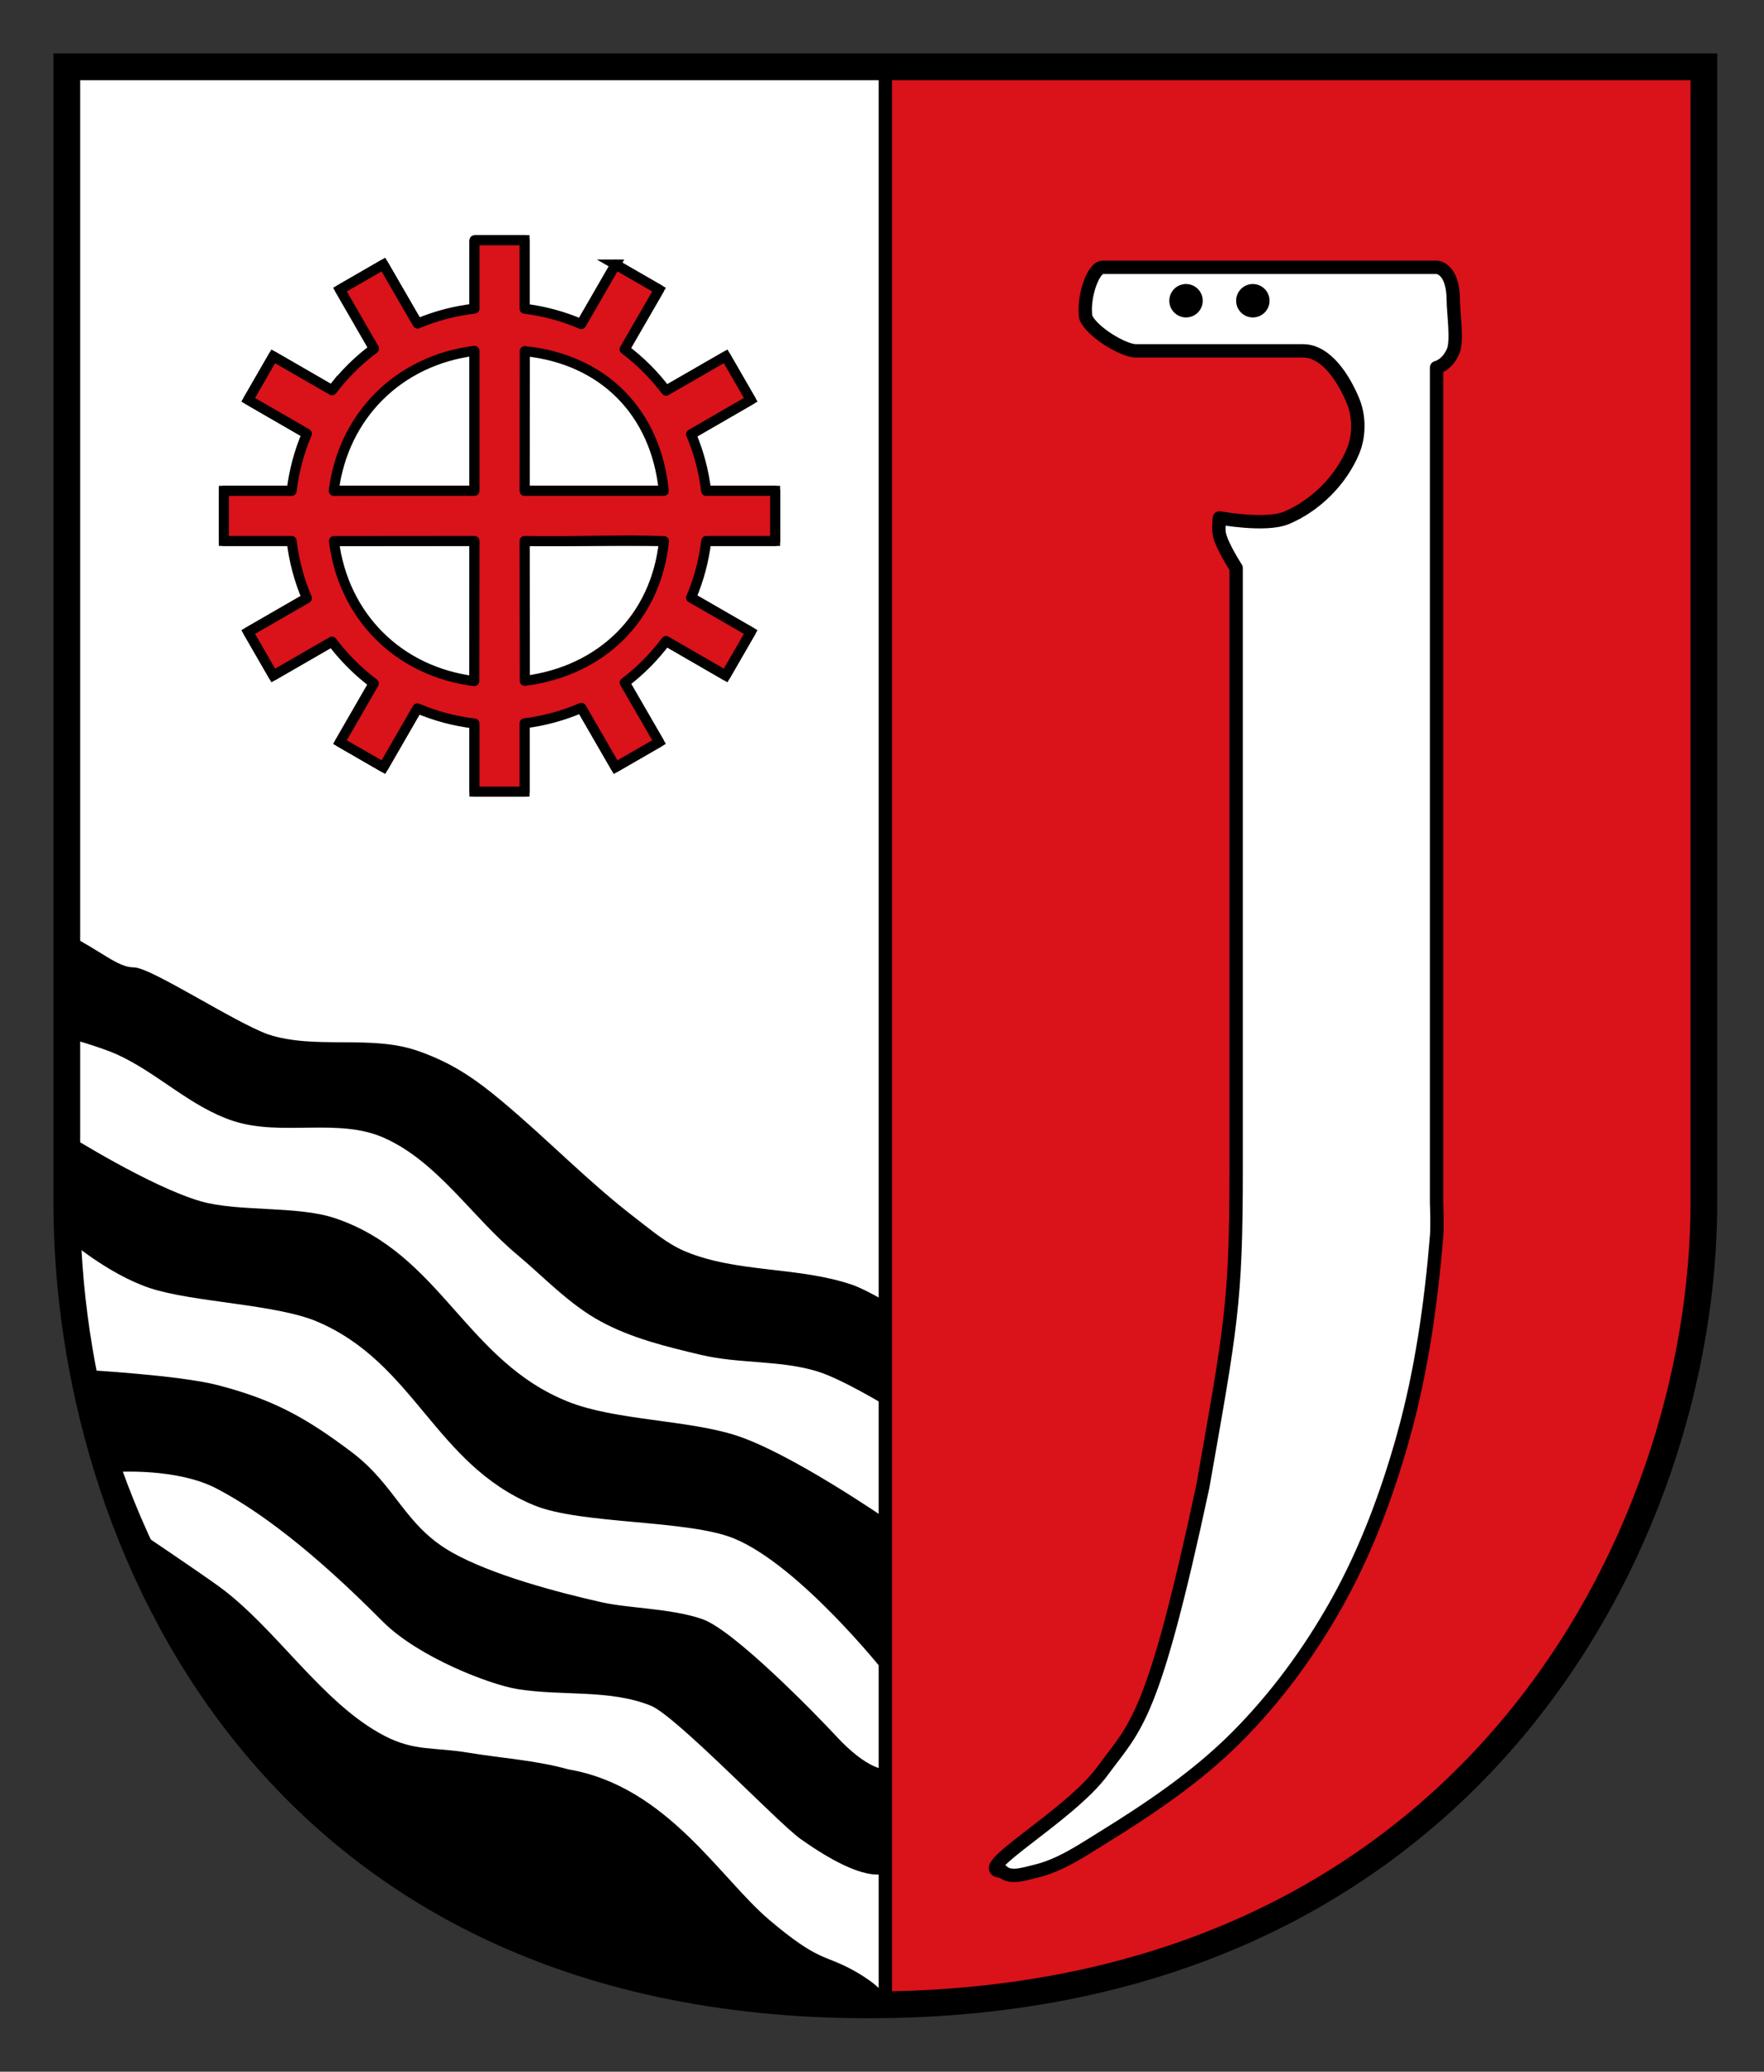 <?xml version="1.0" encoding="UTF-8" standalone="no"?>
<!-- Created with Inkscape (http://www.inkscape.org/) -->

<svg
   xmlns:dc="http://purl.org/dc/elements/1.1/"
   xmlns:cc="http://creativecommons.org/ns#"
   xmlns:rdf="http://www.w3.org/1999/02/22-rdf-syntax-ns#"
   xmlns:svg="http://www.w3.org/2000/svg"
   xmlns="http://www.w3.org/2000/svg"
   xmlns:sodipodi="http://sodipodi.sourceforge.net/DTD/sodipodi-0.dtd"
   xmlns:inkscape="http://www.inkscape.org/namespaces/inkscape"
   width="528"
   height="620"
   id="svg4869"
   version="1.1"
   inkscape:version="0.48.4 r9939"
   sodipodi:docname="Wappen_der_Marktgemeinde_Jenbach.svg">
  <rect width="100%" height="100%" fill="#333333" stroke="none"/>
  <defs
     id="defs4871" />
  <sodipodi:namedview
     id="base"
     pagecolor="#ffffff"
     bordercolor="#666666"
     borderopacity="1.0"
     inkscape:pageopacity="0.0"
     inkscape:pageshadow="2"
     inkscape:zoom="0.59868501"
     inkscape:cx="208.54248"
     inkscape:cy="519.90779"
     inkscape:document-units="px"
     inkscape:current-layer="layer1"
     showgrid="false"
     inkscape:window-width="1280"
     inkscape:window-height="972"
     inkscape:window-x="-4"
     inkscape:window-y="-4"
     inkscape:window-maximized="1">
    <inkscape:grid
       type="xygrid"
       id="grid5448"
       empspacing="5"
       visible="true"
       enabled="true"
       snapvisiblegridlinesonly="true" />
  </sodipodi:namedview>
  <g
     inkscape:label="Ebene 1"
     inkscape:groupmode="layer"
     id="layer1"
     transform="translate(0,-432.362)">
    <path
       style="fill:#da121a;fill-opacity:1;stroke:#000000;stroke-width:1px;stroke-linecap:butt;stroke-linejoin:miter;stroke-opacity:1"
       d="m 265,452.362 245,0 0,340 c 0,100 -75,240 -245,240 z"
       id="path3002"
       inkscape:connector-curvature="0"
       sodipodi:nodetypes="ccccc" />
    <path
       style="fill:#ffffff;stroke:#000000;stroke-width:4;stroke-linecap:butt;stroke-linejoin:miter;stroke-opacity:1"
       d="m 265,452.362 -245,0 0,340 c 0,100 75,240 245,240 z"
       id="path3002-1"
       inkscape:connector-curvature="0"
       sodipodi:nodetypes="ccccc" />
    <path
       style="fill:#000000;fill-opacity:1;stroke:#000000;stroke-width:1px;stroke-linecap:butt;stroke-linejoin:miter;stroke-opacity:1"
       d="m 20,772.362 c 0,0 24.886,15.665 40,20 11.215,3.216 28.932,1.311 40,5 31.623,10.541 39.009,42.726 70,55 14.032,5.557 35.622,5.412 50,10 16.347,5.216 45,25 45,25 l 0,45 c 0,0 -25.281,-31.832 -45,-40 -13.944,-5.776 -46.056,-4.224 -60,-10 -29.579,-12.252 -35.506,-42.546 -65,-55 -12.379,-5.227 -37.252,-5.751 -50,-10 -12.748,-4.249 -25,-15 -25,-15 z"
       id="path3810"
       inkscape:connector-curvature="0"
       sodipodi:nodetypes="cssssccsssscc" />
    <path
       style="fill:#000000;fill-opacity:1;stroke:#000000;stroke-width:1px;stroke-linecap:butt;stroke-linejoin:miter;stroke-opacity:1"
       d="m 26.01,842.867 c 0,0 27.696,1.568 38.99,4.495 16.611,4.304 26.301,9.667 40,20 13.172,9.936 15.642,21.871 30,30 11.96,6.771 31.591,11.985 45,15 8.291,1.864 20.693,1.807 30,5 9.307,3.193 33.944,28.463 40,35 9.611,10.374 15,10 15,10 l 0,30 c 0,0 -5.378,3.883 -25,-10 -6.803,-4.813 -37.273,-36.879 -45,-40 -12.459,-5.033 -26.736,-2.848 -40,-5 -8.389,-1.361 -29.572,-9.572 -40,-20 -10.428,-10.428 -30.123,-29.622 -50,-40 -11.911,-6.219 -30,-5 -30,-5 z"
       id="path3812"
       inkscape:connector-curvature="0"
       sodipodi:nodetypes="csssszsccssszscc" />
    <path
       style="fill:#000000;fill-opacity:1;stroke:#000000;stroke-width:1px;stroke-linecap:butt;stroke-linejoin:miter;stroke-opacity:1"
       d="m 42.778,892.11 c 0,0 16.175,10.894 22.222,15.253 17.209,12.404 31.138,35.293 50,45 9.014,4.639 15,3.333 25,5 10,1.667 20.237,2.268 30,5 29.29,4.96 45.084,32.393 60,45 14.915,12.607 16.481,10.323 25,15 3.267,1.793 10.856,6.373 10,10 -5,0 -23.39,-1.172 -35,-2.321 -16.914,-1.675 -34.125,-6.387 -50.357,-11.429 -12.122,-3.765 -21.852,-8.806 -33.214,-14.464 -12.028,-5.99 -24.235,-14.892 -34.913,-23.048 C 96.53,969.654 82.365,955.396 71.01,940.342 60.677,926.643 42.778,892.11 42.778,892.11 z"
       id="path3814"
       inkscape:connector-curvature="0"
       sodipodi:nodetypes="csssczscsssssc" />
    <path
       style="fill:#000000;fill-opacity:1;stroke:#000000;stroke-width:1px;stroke-linecap:butt;stroke-linejoin:miter;stroke-opacity:1"
       d="m 20,712.362 c 10,5 15,10 20,10 5,0 29.59,16.182 40,20 14.23,4.743 30.846,0.035 45,5 10.07,3.532 16.816,8.151 25,15 13.587,11.37 25.933,24.23 40,35 4.771,3.653 9.448,7.7 15,10 15.703,6.504 33.923,4.484 50,10 3.525,1.209 10,5 10,5 l 0,30 c 0,0 -12.886,-7.778 -20,-10 -11.249,-3.514 -23.53,-2.292 -35,-5 -10.259,-2.422 -20.741,-4.963 -30,-10 -9.374,-5.1 -16.816,-13.151 -25,-20 -13.587,-11.37 -23.785,-27.861 -40,-35 -13.813,-6.082 -30.65,-0.326 -45,-5 -12.776,-4.162 -22.733,-14.515 -35,-20 -4.811,-2.151 -15,-5 -15,-5 z"
       id="path3816"
       inkscape:connector-curvature="0"
       sodipodi:nodetypes="czcsssssccssssssscc" />
    <g
       id="g4552-8-5"
       transform="translate(-105.684,689.409)"
       style="stroke:#000000;stroke-width:3;stroke-opacity:1">
      <path
         id="path4356-6-9"
         d="m 304.969,-65.25 17.906,10.344 7.5,-13 -17.844,-10.281 c -0.776,1.824 -1.623,3.613 -2.562,5.344 -0.962,1.771 -2.033,3.494 -3.156,5.156 -0.572,0.846 -1.233,1.622 -1.844,2.438 z"
         style="fill:none;stroke:#000000;stroke-width:3;stroke-linecap:butt;stroke-linejoin:miter;stroke-opacity:1"
         inkscape:connector-curvature="0" />
      <path
         id="path4352-5-8"
         d="m 205.156,-140.188 -17.688,-10.219 -7.5,13 17.594,10.156 c 0.755,-1.757 1.562,-3.487 2.469,-5.156 0.962,-1.771 2.033,-3.494 3.156,-5.156 0.614,-0.908 1.31,-1.752 1.969,-2.625 z"
         style="fill:none;stroke:#000000;stroke-width:3;stroke-linecap:butt;stroke-linejoin:miter;stroke-opacity:1"
         inkscape:connector-curvature="0" />
      <path
         id="path4331-0-4"
         d="m 292.625,-52.812 c -0.891,0.674 -1.76,1.374 -2.688,2 -1.663,1.123 -3.385,2.194 -5.156,3.156 -1.649,0.896 -3.36,1.69 -5.094,2.438 l 10.25,17.75 13,-7.5 -10.312,-17.844 z"
         style="fill:none;stroke:#000000;stroke-width:3;stroke-linecap:butt;stroke-linejoin:miter;stroke-opacity:1"
         inkscape:connector-curvature="0" />
      <path
         id="path3818-7-0-7-5-9-0"
         d="m 220.438,-177.875 -13,7.5 10.219,17.719 c 0.8,-0.598 1.578,-1.221 2.406,-1.781 1.663,-1.123 3.385,-2.194 5.156,-3.156 1.759,-0.956 3.582,-1.807 5.438,-2.594 L 220.438,-177.875 z"
         style="fill:none;stroke:#000000;stroke-width:3;stroke-linecap:butt;stroke-linejoin:miter;stroke-opacity:1"
         inkscape:connector-curvature="0" />
      <g
         transform="translate(-17.321,-512.525)"
         id="g3988-6-4-0-7"
         style="stroke:#000000;stroke-width:3;stroke-opacity:1">
        <path
           transform="translate(17.321,512.525)"
           id="path4304-0-6"
           d="m 262.688,-40.656 c -0.441,0.054 -0.868,0.174 -1.312,0.219 -2.101,0.213 -4.218,0.312 -6.375,0.312 -2.157,0 -4.274,-0.099 -6.375,-0.312 -0.317,-0.032 -0.622,-0.119 -0.938,-0.156 l 0,20.438 15,0 0,-20.5 z"
           style="fill:none;stroke:#000000;stroke-width:3;stroke-linecap:butt;stroke-linejoin:miter;stroke-opacity:1"
           inkscape:connector-curvature="0" />
        <path
           id="path4300-61-3"
           transform="translate(17.321,512.525)"
           d="m 255,-152.625 c -1.726,0 -3.444,0.079 -5.125,0.25 -0.745,0.076 -1.453,0.236 -2.188,0.344 l 0,41.875 -42.062,0 c -0.122,0.807 -0.292,1.587 -0.375,2.406 -0.171,1.681 -0.25,3.399 -0.25,5.125 0,1.726 0.079,3.444 0.25,5.125 0.081,0.798 0.257,1.557 0.375,2.344 l 42.062,0 0,41.938 c 0.735,0.108 1.443,0.268 2.188,0.344 1.681,0.171 3.399,0.25 5.125,0.25 1.726,0 3.444,-0.079 5.125,-0.25 0.872,-0.089 1.704,-0.273 2.562,-0.406 l 0,-41.875 41.688,0 c 0.118,-0.787 0.294,-1.546 0.375,-2.344 0.171,-1.681 0.25,-3.399 0.25,-5.125 0,-1.726 -0.079,-3.444 -0.25,-5.125 -0.083,-0.819 -0.253,-1.6 -0.375,-2.406 l -41.688,0 0,-41.812 c -0.859,-0.133 -1.69,-0.318 -2.562,-0.406 -1.681,-0.171 -3.399,-0.25 -5.125,-0.25 z"
           style="fill:none;stroke:#000000;stroke-width:3;stroke-linecap:butt;stroke-linejoin:miter;stroke-opacity:1"
           inkscape:connector-curvature="0" />
        <path
           transform="translate(17.321,512.525)"
           id="path3818-1-3-3-6"
           d="m 247.688,-185.156 0,20.5 c 0.316,-0.037 0.62,-0.124 0.938,-0.156 2.101,-0.213 4.218,-0.312 6.375,-0.312 2.157,0 4.274,0.099 6.375,0.312 0.444,0.045 0.871,0.164 1.312,0.219 l 0,-20.562 -15,0 z"
           style="fill:none;stroke:#000000;stroke-width:3;stroke-linecap:butt;stroke-linejoin:miter;stroke-opacity:1"
           inkscape:connector-curvature="0" />
        <path
           transform="translate(17.321,512.525)"
           id="path4383-8-1"
           d="m 317.031,-95.156 20.656,0 0,-15 -20.688,0 c 0.047,0.389 0.148,0.765 0.188,1.156 0.213,2.101 0.312,4.218 0.312,6.375 0,2.157 -0.099,4.274 -0.312,6.375 -0.037,0.369 -0.112,0.727 -0.156,1.094 z"
           style="fill:none;stroke:#000000;stroke-width:3;stroke-linecap:butt;stroke-linejoin:miter;stroke-opacity:1"
           inkscape:connector-curvature="0" />
        <path
           transform="translate(17.321,512.525)"
           id="path4379-9-5"
           d="m 193,-110.156 -20.312,0 0,15 20.281,0 c -0.044,-0.367 -0.119,-0.725 -0.156,-1.094 -0.213,-2.101 -0.312,-4.218 -0.312,-6.375 0,-2.157 0.099,-4.274 0.312,-6.375 0.04,-0.391 0.141,-0.767 0.188,-1.156 z"
           style="fill:none;stroke:#000000;stroke-width:3;stroke-linecap:butt;stroke-linejoin:miter;stroke-opacity:1"
           inkscape:connector-curvature="0" />
        <path
           transform="translate(17.321,512.525)"
           id="path4410-3-4"
           d="m 312.531,-127.094 17.844,-10.312 -7.5,-13 -17.938,10.344 c 0.626,0.833 1.291,1.635 1.875,2.5 1.123,1.663 2.194,3.385 3.156,5.156 0.936,1.722 1.789,3.497 2.562,5.312 z"
           style="fill:none;stroke:#000000;stroke-width:3;stroke-linecap:butt;stroke-linejoin:miter;stroke-opacity:1"
           inkscape:connector-curvature="0" />
        <path
           transform="translate(17.321,512.525)"
           id="path4406-4-2"
           d="m 197.531,-78.031 -17.562,10.125 7.5,13 17.656,-10.188 c -0.65,-0.862 -1.332,-1.698 -1.938,-2.594 -1.123,-1.663 -2.194,-3.385 -3.156,-5.156 -0.913,-1.681 -1.741,-3.417 -2.5,-5.188 z"
           style="fill:none;stroke:#000000;stroke-width:3;stroke-linecap:butt;stroke-linejoin:miter;stroke-opacity:1"
           inkscape:connector-curvature="0" />
        <path
           transform="translate(17.321,512.525)"
           id="path4439-4-0"
           d="m 230.594,-45.062 c -1.838,-0.781 -3.632,-1.647 -5.375,-2.594 -1.771,-0.962 -3.494,-2.033 -5.156,-3.156 -0.841,-0.568 -1.627,-1.205 -2.438,-1.812 l -10.188,17.656 13,7.5 10.156,-17.594 z"
           style="fill:none;stroke:#000000;stroke-width:3;stroke-linecap:butt;stroke-linejoin:miter;stroke-opacity:1"
           inkscape:connector-curvature="0" />
        <path
           transform="translate(17.321,512.525)"
           id="path3818-7-4-9-4-8-2-3-6-9"
           d="m 289.938,-177.875 -10.281,17.812 c 1.748,0.752 3.464,1.566 5.125,2.469 1.771,0.962 3.494,2.033 5.156,3.156 0.915,0.618 1.776,1.304 2.656,1.969 l 10.344,-17.906 -13,-7.5 z"
           style="fill:none;stroke:#000000;stroke-width:3;stroke-linecap:butt;stroke-linejoin:miter;stroke-opacity:1"
           inkscape:connector-curvature="0" />
      </g>
      <g
         style="fill:#da121a;stroke:#000000;stroke-width:3;stroke-opacity:1;fill-opacity:1"
         id="g4518-0-7">
        <path
           style="fill:#da121a;fill-opacity:1;stroke:#000000;stroke-width:3;stroke-linecap:round;stroke-linejoin:round;stroke-opacity:1"
           d="m 1739.062,227.406 0,20.469 c -5.977,0.694 -11.695,2.212 -17.031,4.469 l -10.219,-17.656 -13,7.5 10.188,17.656 c -4.748,3.548 -8.992,7.739 -12.562,12.469 l -17.594,-10.156 -7.5,13 17.562,10.156 c -2.296,5.35 -3.841,11.097 -4.562,17.094 l -20.281,0 0,15 20.281,0 c 0.717,6.013 2.262,11.761 4.562,17.125 l -17.562,10.125 7.5,13 17.562,-10.125 c 3.564,4.731 7.787,8.952 12.531,12.5 l -10.125,17.562 13,7.5 10.156,-17.594 c 5.354,2.267 11.101,3.834 17.094,4.531 l 0,20.375 15,0 0,-20.438 c 5.974,-0.733 11.67,-2.328 17,-4.625 l 10.25,17.75 13,-7.5 -10.281,-17.781 c 4.692,-3.548 8.848,-7.761 12.375,-12.469 l 17.844,10.312 7.5,-13 -17.844,-10.281 c 2.265,-5.322 3.822,-11.011 4.531,-16.969 l 20.625,0 0,-15 -20.656,0 c -0.715,-5.943 -2.237,-11.628 -4.5,-16.938 l 17.844,-10.312 -7.5,-13 -17.844,10.281 c -3.527,-4.699 -7.717,-8.866 -12.406,-12.406 l 10.312,-17.844 -13,-7.5 -10.281,17.812 c -5.319,-2.288 -11.009,-3.862 -16.969,-4.594 l 0,-20.5 z m 15.045,33.188 c 23.532,2.39 39.233,18.271 41.623,41.803 l -41.667,0.009 0.045,-41.812 z m -15.045,41.812 c -13.182,0.019 -30.627,-0.027 -42.121,0.003 2.856,-22.577 19.532,-39.085 42.122,-41.9 l 0,41.896 z m 56.729,15.049 c -2.4,23.041 -18.791,38.894 -41.672,41.818 l -0.057,-41.867 c 13.883,0.352 27.902,-0.513 41.729,0.049 z m -98.79,-0.012 42.06,-0.037 -0.05,41.936 c -22.602,-2.815 -39.167,-19.307 -42.011,-41.9 z"
           id="path4356-7-6-3"
           transform="translate(-1491.36,-412.557)"
           inkscape:connector-curvature="0"
           sodipodi:nodetypes="ccccccccccccccccccccccccccccccccccccccccccccccccccccccccccccccccccccc" />
        <g
           style="fill:#da121a;stroke:#000000;stroke-width:3;stroke-opacity:1;fill-opacity:1"
           id="g3988-6-4-9-4-7"
           transform="translate(-17.321,-512.525)" />
      </g>
    </g>
    <path
       style="fill:#ffffff;stroke:#000000;stroke-width:4;stroke-linecap:round;stroke-linejoin:round;stroke-opacity:1"
       d="m 330,512.362 c 30,-2e-5 95,0 100,0 0,0 5,0 5,10 10e-5,3.333 1.276,11.92 0,15 -1.804,4.355 -5,5 -5,5 l 0,250 c 0,0 0.275,6.678 0,10 -1.672,20.207 -4.537,40.474 -10,60 -4.837,17.287 -11.206,34.351 -20,50 -8.165,14.529 -18.215,28.215 -30,40 -11.785,11.785 -25.823,21.238 -40,30 -6.34,3.919 -12.746,8.288 -20,10 -3.244,0.766 -7.643,2.357 -10,0 -10,0 19.942,-16.295 30,-30 10.057,-13.705 15,-15 30,-85 8.438,-48.034 10,-55 10,-95 l 0,-170 0,-10 c 0,0 -4.144,-6.373 -5,-10 -0.383,-1.622 0,-5 0,-5 0,0 13.841,2.551 20,0 8.71,-3.608 16.392,-11.29 20,-20 1.913,-4.619 1.913,-10.381 0,-15 -2.706,-6.533 -7.929,-15 -15,-15 -20,0 -30,1e-5 -50,0 -3.727,0 -13.196,-5.645 -15,-10 -0.932,-5.892 2.129,-14.875 5,-15 z"
       id="path4780"
       inkscape:connector-curvature="0"
       sodipodi:nodetypes="ccssccssssssczccccscssssscc" />
    <g
       transform="translate(-860,180)"
       id="g4802">
      <path
         transform="translate(745,5)"
         d="m 475,337.362 c 0,2.761 -2.239,5 -5,5 -2.761,0 -5,-2.239 -5,-5 0,-2.761 2.239,-5 5,-5 2.761,0 5,2.239 5,5 z"
         sodipodi:ry="5"
         sodipodi:rx="5"
         sodipodi:cy="337.36218"
         sodipodi:cx="470"
         id="path4782"
         style="color:#000000;fill:#000000;fill-opacity:1;fill-rule:nonzero;stroke:none;stroke-width:4;marker:none;visibility:visible;display:inline;overflow:visible;enable-background:accumulate"
         sodipodi:type="arc" />
      <path
         transform="translate(765,5)"
         d="m 475,337.362 c 0,2.761 -2.239,5 -5,5 -2.761,0 -5,-2.239 -5,-5 0,-2.761 2.239,-5 5,-5 2.761,0 5,2.239 5,5 z"
         sodipodi:ry="5"
         sodipodi:rx="5"
         sodipodi:cy="337.36218"
         sodipodi:cx="470"
         id="path4782-6"
         style="color:#000000;fill:#000000;fill-opacity:1;fill-rule:nonzero;stroke:none;stroke-width:4;marker:none;visibility:visible;display:inline;overflow:visible;enable-background:accumulate"
         sodipodi:type="arc" />
    </g>
    <path
       style="fill:none;stroke:#000000;stroke-width:8;stroke-linecap:butt;stroke-linejoin:miter;stroke-opacity:1"
       d="m 20,452.362 490,0 0,340 c 0,100 -70,240 -250,240 -180,0 -240,-140 -240,-240 z"
       id="path2998"
       inkscape:connector-curvature="0"
       sodipodi:nodetypes="cccccc" />
  </g>
</svg>
